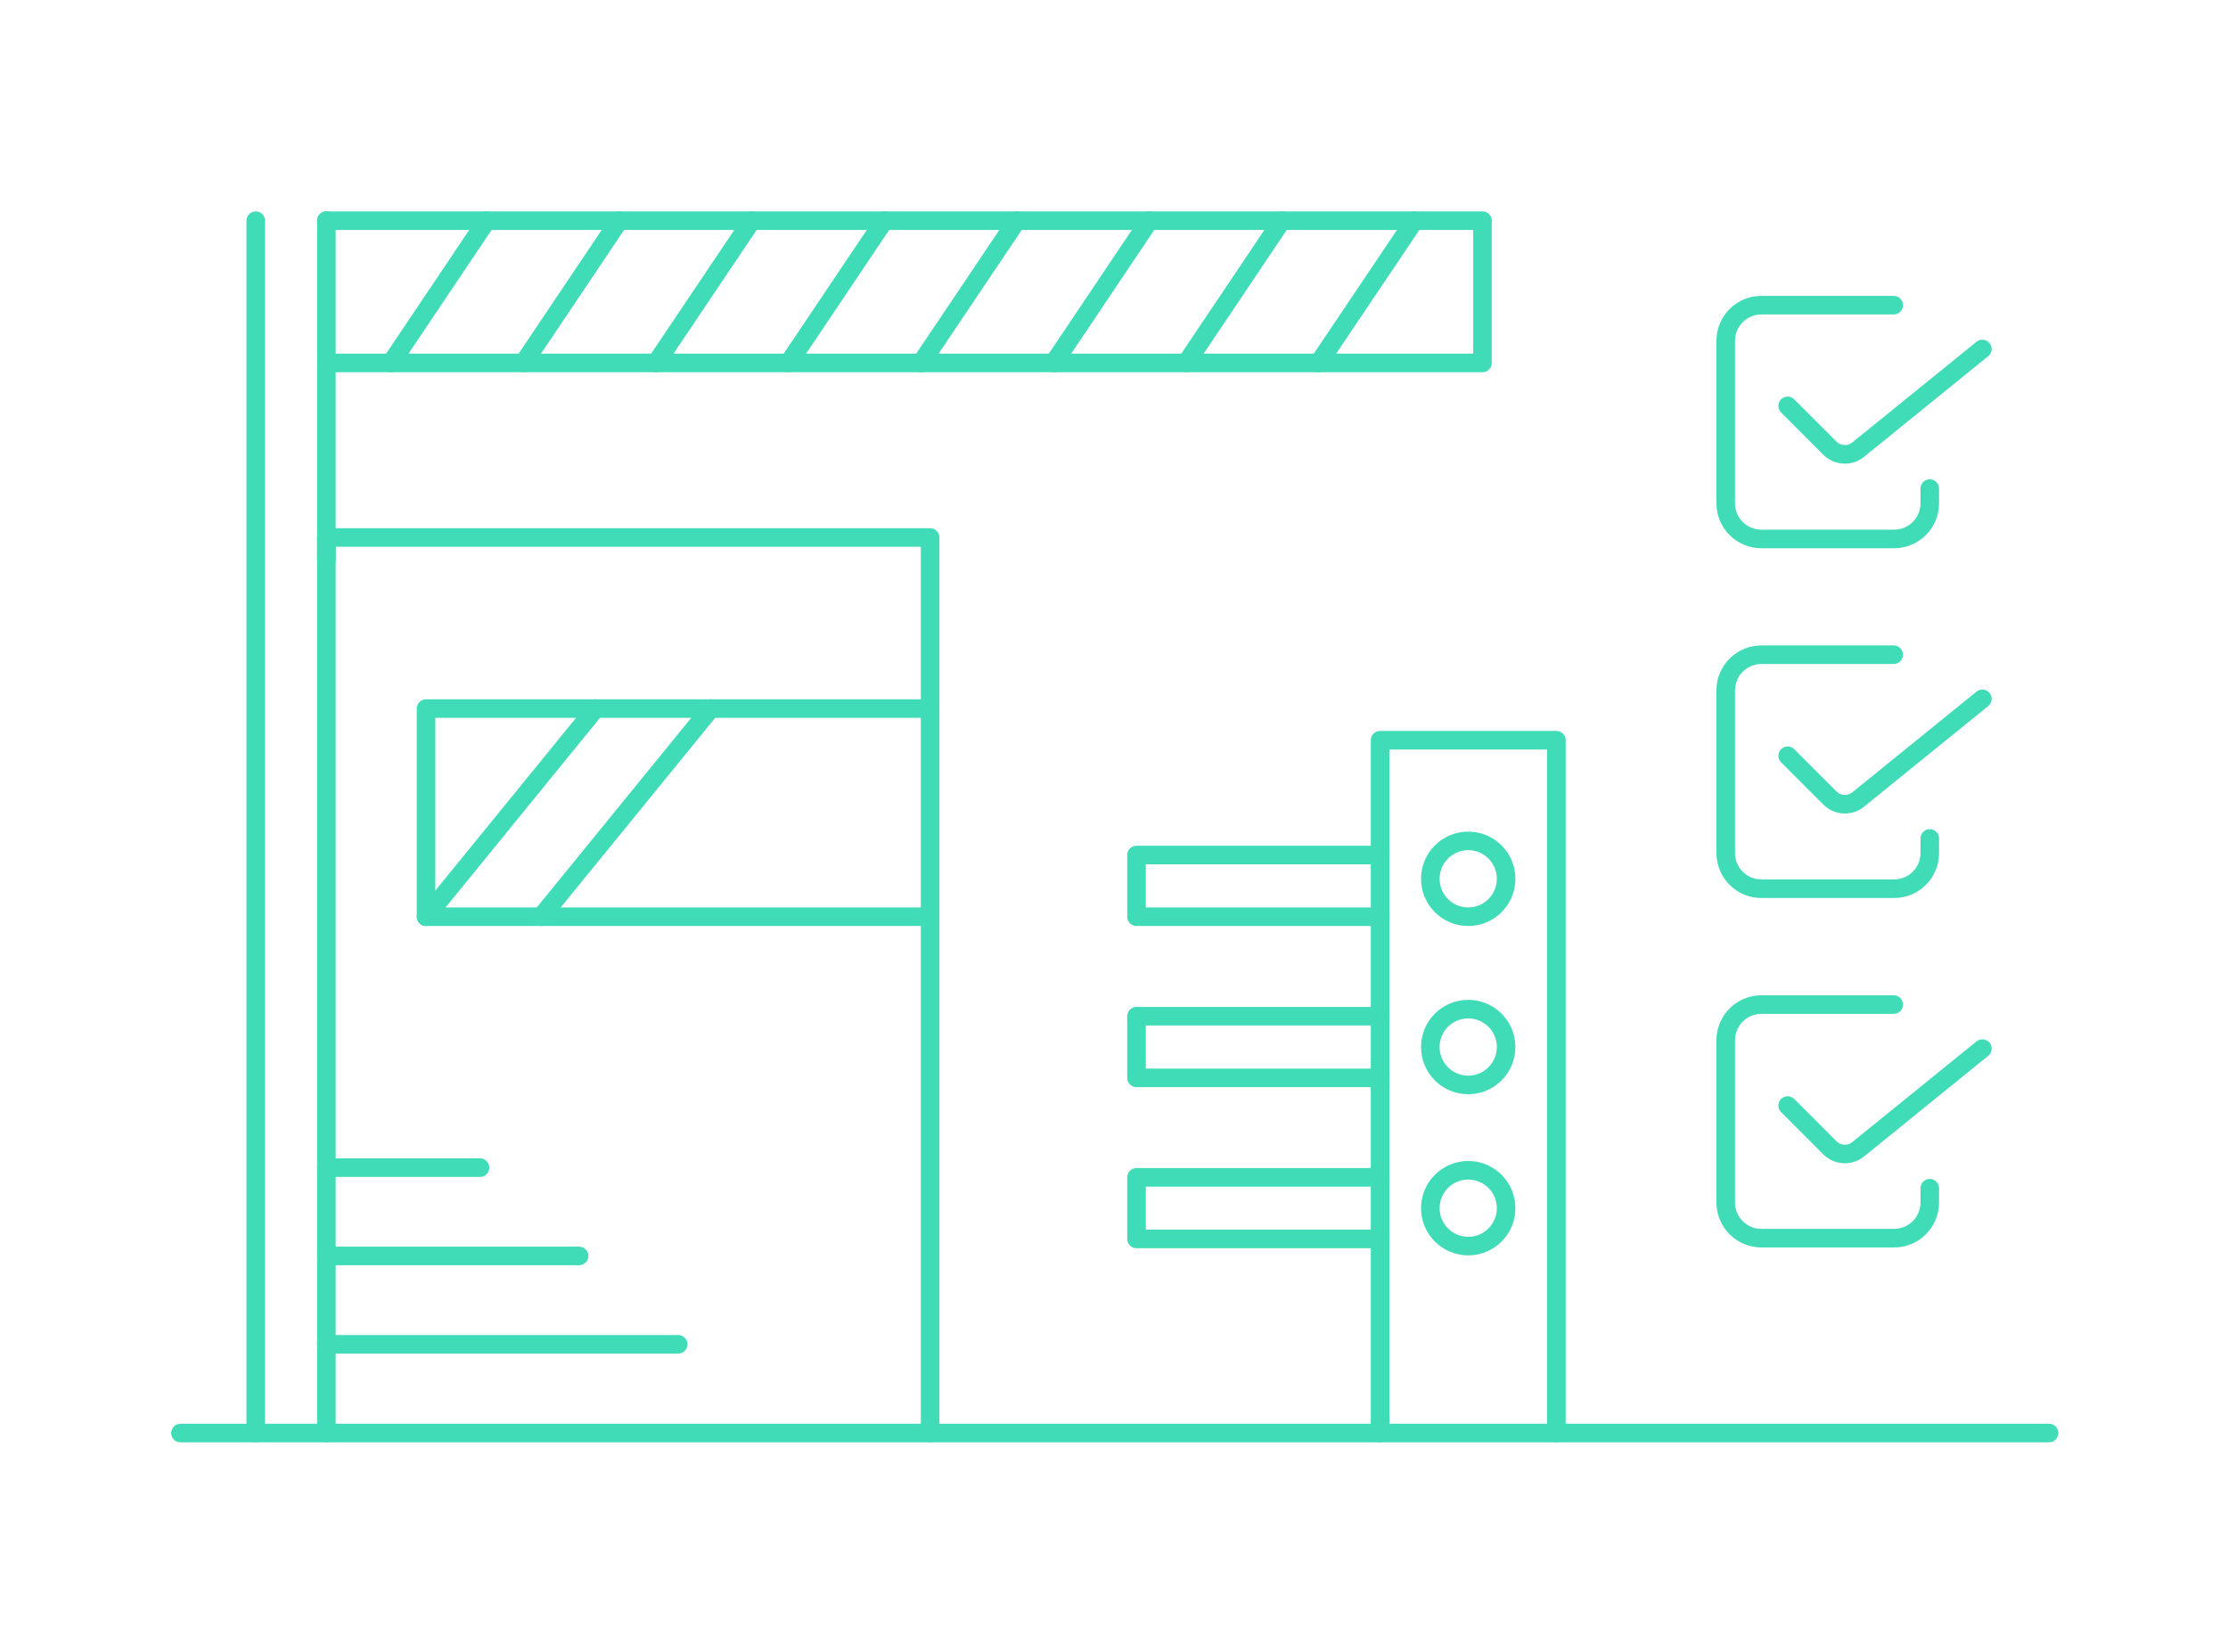 <?xml version="1.0" encoding="UTF-8"?> <svg xmlns="http://www.w3.org/2000/svg" width="1440" height="1068" viewBox="0 0 1440 1068" fill="none"><path d="M1155.41 262.392L1182.7 289.698C1185.09 292.098 1188.28 293.524 1191.66 293.7C1195.04 293.877 1198.37 292.791 1200.99 290.654L1281.23 225.597" stroke="#40DBB7" stroke-width="12" stroke-linecap="round" stroke-linejoin="round"></path><path d="M1223.92 197.266H1138.69C1135.66 197.23 1132.65 197.794 1129.83 198.924C1127.02 200.055 1124.45 201.731 1122.28 203.855C1120.12 205.98 1118.39 208.511 1117.2 211.305C1116.01 214.099 1115.39 217.099 1115.36 220.135V325.538C1115.39 328.574 1116.01 331.575 1117.2 334.369C1118.39 337.162 1120.12 339.694 1122.28 341.818C1124.45 343.943 1127.02 345.619 1129.83 346.749C1132.65 347.88 1135.66 348.443 1138.69 348.407H1223.92C1226.95 348.443 1229.96 347.88 1232.78 346.749C1235.6 345.619 1238.16 343.943 1240.33 341.818C1242.5 339.694 1244.22 337.162 1245.41 334.369C1246.6 331.575 1247.23 328.574 1247.25 325.538V315.844" stroke="#40DBB7" stroke-width="12" stroke-linecap="round" stroke-linejoin="round"></path><path d="M1155.41 488.557L1182.7 515.863C1185.09 518.263 1188.28 519.689 1191.66 519.865C1195.04 520.042 1198.37 518.956 1200.99 516.819L1281.23 451.762" stroke="#40DBB7" stroke-width="12" stroke-linecap="round" stroke-linejoin="round"></path><path d="M1223.92 423.226H1138.69C1135.66 423.19 1132.65 423.754 1129.83 424.884C1127.02 426.015 1124.45 427.69 1122.28 429.815C1120.12 431.94 1118.39 434.471 1117.2 437.265C1116.01 440.059 1115.39 443.059 1115.36 446.095V551.635C1115.39 554.671 1116.01 557.671 1117.2 560.465C1118.39 563.259 1120.12 565.79 1122.28 567.915C1124.45 570.039 1127.02 571.715 1129.83 572.846C1132.65 573.976 1135.66 574.54 1138.69 574.504H1223.92C1226.95 574.54 1229.96 573.976 1232.78 572.846C1235.6 571.715 1238.16 570.039 1240.33 567.915C1242.5 565.79 1244.22 563.259 1245.41 560.465C1246.6 557.671 1247.23 554.671 1247.25 551.635V542.009" stroke="#40DBB7" stroke-width="12" stroke-linecap="round" stroke-linejoin="round"></path><path d="M1155.41 714.654L1182.7 741.96C1185.09 744.359 1188.28 745.786 1191.66 745.962C1195.04 746.139 1198.37 745.053 1200.99 742.916L1281.23 677.858" stroke="#40DBB7" stroke-width="12" stroke-linecap="round" stroke-linejoin="round"></path><path d="M1223.92 649.392H1138.69C1135.66 649.356 1132.65 649.92 1129.83 651.05C1127.02 652.181 1124.45 653.856 1122.28 655.981C1120.12 658.105 1118.39 660.637 1117.2 663.431C1116.01 666.225 1115.39 669.225 1115.36 672.261V777.527C1115.39 780.563 1116.01 783.564 1117.2 786.358C1118.39 789.152 1120.12 791.683 1122.28 793.808C1124.45 795.932 1127.02 797.608 1129.83 798.739C1132.65 799.869 1135.66 800.433 1138.69 800.397H1223.92C1226.95 800.433 1229.96 799.869 1232.78 798.739C1235.6 797.608 1238.16 795.932 1240.33 793.808C1242.5 791.683 1244.22 789.152 1245.41 786.358C1246.6 783.564 1247.23 780.563 1247.25 777.527V768.107" stroke="#40DBB7" stroke-width="12" stroke-linecap="round" stroke-linejoin="round"></path><path d="M116.646 926.347H1324.35" stroke="#40DBB7" stroke-width="12" stroke-linecap="round" stroke-linejoin="round"></path><path d="M210.943 926.347V347.451H601.162V926.347" stroke="#40DBB7" stroke-width="12" stroke-linecap="round" stroke-linejoin="round"></path><path d="M891.966 926.346V478.521H1005.91V926.346" stroke="#40DBB7" stroke-width="12" stroke-linecap="round" stroke-linejoin="round"></path><path d="M891.967 552.728H734.556V592.595H891.967" stroke="#40DBB7" stroke-width="12" stroke-linecap="round" stroke-linejoin="round"></path><path d="M891.967 656.901H734.556V696.769H891.967" stroke="#40DBB7" stroke-width="12" stroke-linecap="round" stroke-linejoin="round"></path><path d="M891.967 761.075H734.556V800.874H891.967" stroke="#40DBB7" stroke-width="12" stroke-linecap="round" stroke-linejoin="round"></path><path d="M601.163 458.042H275.354V592.594H596.113" stroke="#40DBB7" stroke-width="12" stroke-linecap="round" stroke-linejoin="round"></path><path d="M349.795 592.594L459.376 458.042" stroke="#40DBB7" stroke-width="12" stroke-linecap="round" stroke-linejoin="round"></path><path d="M275.354 592.594L384.935 458.042" stroke="#40DBB7" stroke-width="12" stroke-linecap="round" stroke-linejoin="round"></path><path d="M948.94 592.594C962.469 592.594 973.435 581.622 973.435 568.087C973.435 554.551 962.469 543.579 948.94 543.579C935.412 543.579 924.445 554.551 924.445 568.087C924.445 581.622 935.412 592.594 948.94 592.594Z" stroke="#40DBB7" stroke-width="12" stroke-linecap="round" stroke-linejoin="round"></path><path d="M948.94 701.342C962.469 701.342 973.435 690.37 973.435 676.835C973.435 663.3 962.469 652.327 948.94 652.327C935.412 652.327 924.445 663.3 924.445 676.835C924.445 690.37 935.412 701.342 948.94 701.342Z" stroke="#40DBB7" stroke-width="12" stroke-linecap="round" stroke-linejoin="round"></path><path d="M948.94 805.516C962.469 805.516 973.435 794.544 973.435 781.009C973.435 767.473 962.469 756.501 948.94 756.501C935.412 756.501 924.445 767.473 924.445 781.009C924.445 794.544 935.412 805.516 948.94 805.516Z" stroke="#40DBB7" stroke-width="12" stroke-linecap="round" stroke-linejoin="round"></path><path d="M210.943 361.104V142.653" stroke="#40DBB7" stroke-width="12" stroke-linecap="round" stroke-linejoin="round"></path><path d="M210.943 142.653H958.152V234.608H210.943" stroke="#40DBB7" stroke-width="12" stroke-linecap="round" stroke-linejoin="round"></path><path d="M252.769 234.608L314.519 142.653" stroke="#40DBB7" stroke-width="12" stroke-linecap="round" stroke-linejoin="round"></path><path d="M338.4 234.608L400.15 142.653" stroke="#40DBB7" stroke-width="12" stroke-linecap="round" stroke-linejoin="round"></path><path d="M424.032 234.608L485.85 142.653" stroke="#40DBB7" stroke-width="12" stroke-linecap="round" stroke-linejoin="round"></path><path d="M509.731 234.608L571.481 142.653" stroke="#40DBB7" stroke-width="12" stroke-linecap="round" stroke-linejoin="round"></path><path d="M595.362 234.608L657.18 142.653" stroke="#40DBB7" stroke-width="12" stroke-linecap="round" stroke-linejoin="round"></path><path d="M681.062 234.608L742.812 142.653" stroke="#40DBB7" stroke-width="12" stroke-linecap="round" stroke-linejoin="round"></path><path d="M766.693 234.608L828.443 142.653" stroke="#40DBB7" stroke-width="12" stroke-linecap="round" stroke-linejoin="round"></path><path d="M852.325 234.608L914.143 142.653" stroke="#40DBB7" stroke-width="12" stroke-linecap="round" stroke-linejoin="round"></path><path d="M210.943 869.004H438.292" stroke="#40DBB7" stroke-width="12" stroke-linecap="round" stroke-linejoin="round"></path><path d="M210.943 811.865H374.29" stroke="#40DBB7" stroke-width="12" stroke-linecap="round" stroke-linejoin="round"></path><path d="M210.943 754.795H310.22" stroke="#40DBB7" stroke-width="12" stroke-linecap="round" stroke-linejoin="round"></path><path d="M165.296 926.347V142.653" stroke="#40DBB7" stroke-width="12" stroke-linecap="round" stroke-linejoin="round"></path></svg> 